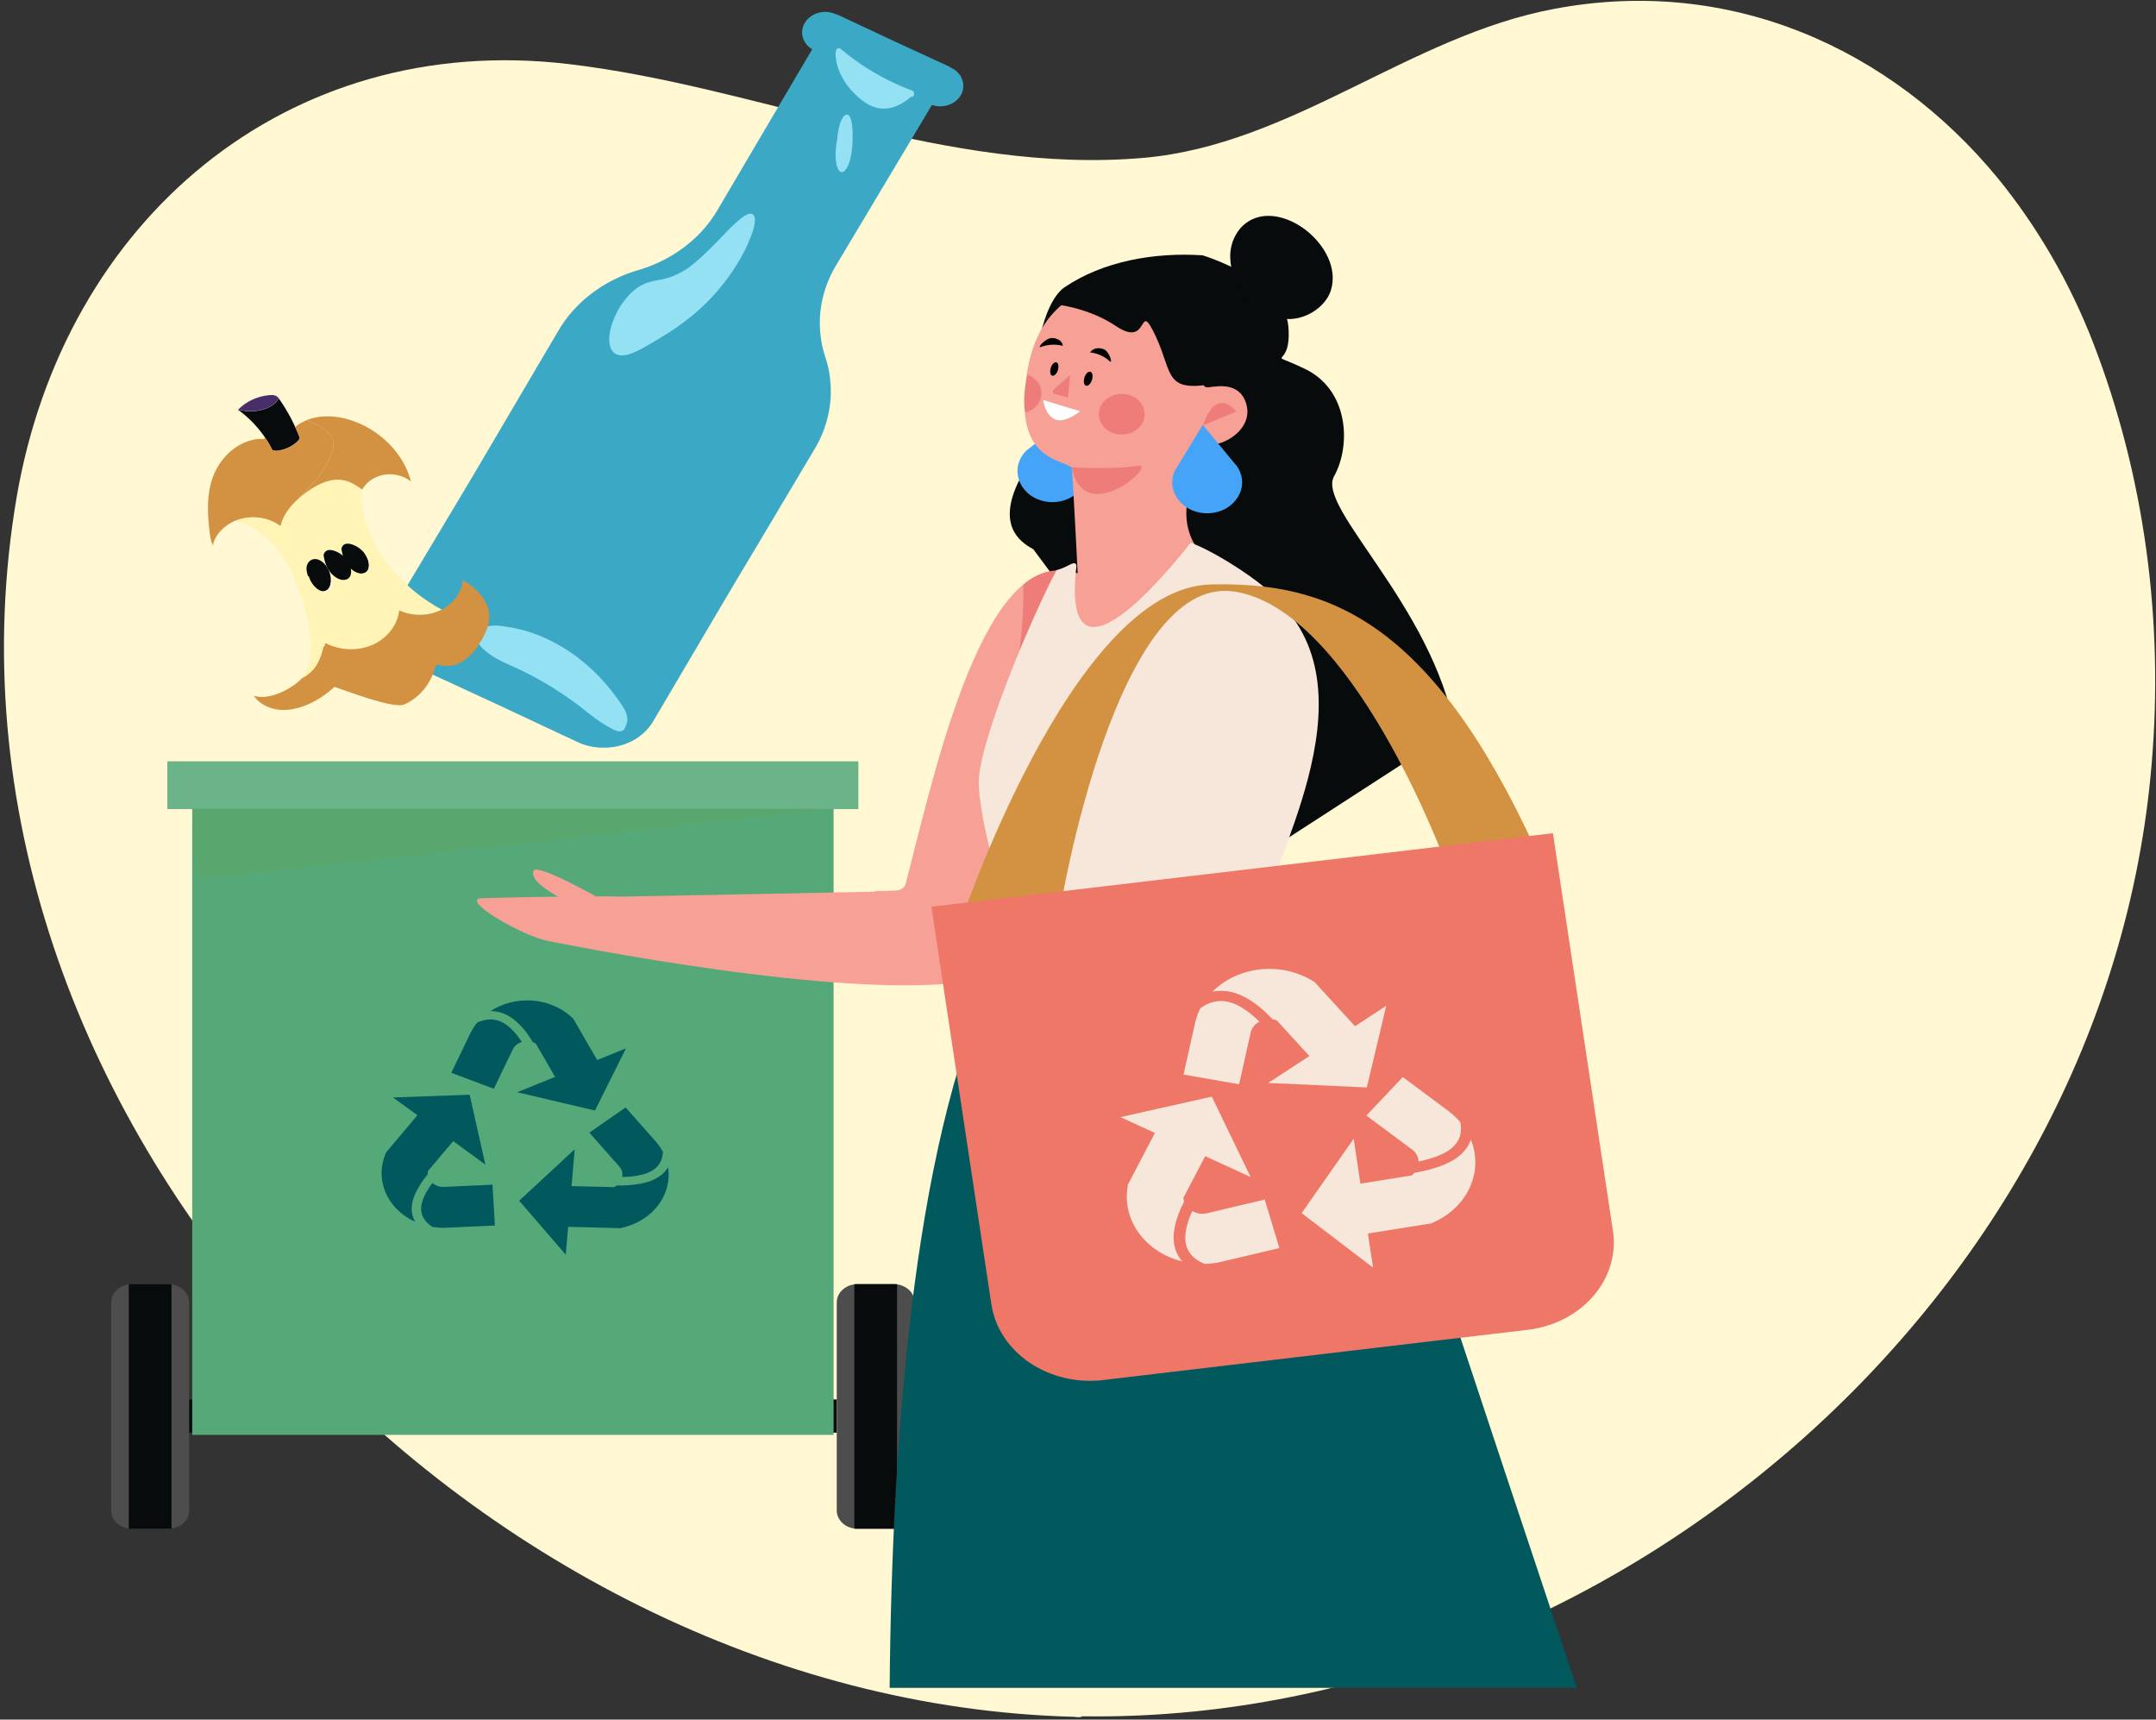 <svg width="543" height="433" viewBox="0 0 543 433" fill="none" xmlns="http://www.w3.org/2000/svg"><rect x="0" y="0" width="543" height="433" fill="#333333" stroke="none"/><g clip-path="url(#a)"><path d="M503.032 44.71C476.301 12.331 435.846-6.21 391.345 2.255c-36.325 6.807-65.879 34.158-103.228 37.486-49.736 4.349-96.501-17.893-144.91-23.61C72.22 7.73 16.092 55.507 4.178 125.286c-26.319 155.088 115.145 303.258 266.406 307.003.702.106 1.404.212 2.033-.126 132.709 1.957 258.091-105.497 269.296-239.875 3.04-35.981-1.756-72.421-14.768-106.053-5.901-15.207-14.135-29.319-24.113-41.526Z" fill="#FFF8D2"/><g clip-path="url(#b)"><path d="M210.743 352.373H47.633v8.373h163.11v-8.373Z" fill="#070B0C"/><path d="M42.438 384.933H33.18c-2.857 0-5.179-2.07-5.179-4.586v-52.404c0-2.529 2.338-4.585 5.18-4.585h9.257c2.857 0 5.179 2.069 5.179 4.585v52.404c.015 2.516-2.322 4.586-5.18 4.586Z" fill="#4D4D4D"/><path d="M43.187 323.344H32.432v61.589h10.755v-61.589Z" fill="#070B0C"/><path d="M225.179 384.933h-9.258c-2.856 0-5.178-2.07-5.178-4.586v-52.404c0-2.529 2.337-4.585 5.178-4.585h9.258c2.857 0 5.179 2.069 5.179 4.585v52.404c0 2.516-2.337 4.586-5.179 4.586Z" fill="#4D4D4D"/><path d="M225.928 323.344h-10.755v61.589h10.755v-61.589Z" fill="#070B0C"/><path d="M209.947 203.697H48.41v157.604h161.537V203.697Z" fill="#55A979"/><path d="M216.15 191.739H42.193v11.958H216.15v-11.958Z" fill="#5EA466"/><path d="M216.15 191.739H42.193v11.958H216.15v-11.958Z" fill="#6BB48A"/><path opacity=".5" d="M209.947 203.697 49.433 221.58l-1.023-17.883h161.537Z" fill="#5EA466"/><path d="m191.922 135.305-7.088 11.863-7.333 12.418-13.001 22.049c-2.444 4.153-7.164 6.56-12.099 6.628h-.076c-2.322.068-4.69-.379-6.875-1.42l-19.676-9.212-19.723-9.117c-2.184-1.001-3.941-2.449-5.194-4.153a5.933 5.933 0 0 1-.596-.893c-2.26-3.517-2.49-7.967-.198-11.809l13.153-21.982 5.897-9.861 8.494-14.433 10.648-18.086 2.475-4.18c3.376-5.722 8.646-10.334 15.063-13.256 1.543-.73 3.131-1.299 4.812-1.8l.214-.067a37.203 37.203 0 0 0 8.708-3.855c4.628-2.854 8.478-6.669 11.136-11.187L204.22 12.98l.336-.569a5.239 5.239 0 0 1-2.276-2.732c-.443-1.244-.336-2.651.412-3.91 1.36-2.326 4.507-3.354 7.196-2.434.015-.027.504.203.504.203.336.08.657.19.962.338l13.688 6.425 13.734 6.331c.306.149.611.325.871.514l.474.216c2.368 1.475 3.223 4.356 1.818 6.67-.749 1.244-2.017 2.123-3.422 2.502a6.41 6.41 0 0 1-3.804-.108l-.336.568-23.817 39.85c-2.689 4.491-4.079 9.47-4.079 14.46 0 2.868.443 5.736 1.36 8.55l.061.19c.489 1.5.855 2.989 1.054 4.53.932 6.331-.397 12.797-3.789 18.492l-2.49 4.18-10.755 18.059Z" fill="#3BA9C5"/><path d="M229.448 24.37c-1.697 1.468-3.646 2.604-5.765 2.909-2.279.343-4.501-.463-6.415-1.904-3.429-2.605-6.825-6.994-6.825-12.005 0-.145.046-.264.091-.357-.057-.581.627-1.176 1.185-.713 5.469 4.574 11.565 8.104 17.991 10.497.832.317.559 1.798-.262 1.573ZM158.654 74.063c3.404-3.469 6.307-3.185 9.266-4 1.61-.456 3.316-1.26 5.039-2.328.418-.302.843-.616 1.282-.97 2.205-1.745 4.346-3.862 6.488-6.054 2.032-2.073 4.197-4.48 6.297-6.016 1.424-1.059 2.796-1.347 3.05.197.258 1.68-.753 4.29-1.705 6.445-1.957 4.423-4.814 8.617-7.843 12.109-3.509 4.052-7.314 7.127-10.994 9.581-1.93 1.294-3.851 2.442-5.772 3.56-1.644.936-3.308 1.909-4.889 2.468-2.976 1.061-5.342.27-5.425-3.445-.088-3.522 2.139-8.43 5.206-11.547ZM156.25 184.151c-.602.055-1.259-.206-1.894-.521-.109-.055-.219-.11-.328-.179-.383-.192-.745-.412-1.073-.591-2.584-1.442-4.894-3.475-7.314-5.288a92.162 92.162 0 0 0-7.698-5.192 82.042 82.042 0 0 0-7.916-4.176c-2.606-1.209-5.288-2.239-7.609-4.175-.811-.687-1.785-1.498-2.136-2.72-.306-1.099.11-2.184.898-2.775 1.96-1.483 4.654-1.002 6.789-.659 10.029 1.552 19.621 7.637 26.595 16.799.854 1.126 1.697 2.266 2.442 3.489.547.893 1.04 1.991.996 3.145a3.018 3.018 0 0 1-.405 1.388c-.164.782-.613 1.401-1.347 1.455ZM210.843 35.23c.225-2.518.697-4.84 1.667-5.926.524-.57 1.195-.667 1.646.348.451 1.03.561 2.74.582 4.242.047 3.282-.409 6.773-1.52 8.512-.504.792-1.138 1.21-1.715.737-.519-.431-.88-1.614-1.001-2.99-.162-1.85.032-3.436.341-4.924Z" fill="#93E1F2"/><path d="M111.271 153.499c3.01-1.583 4.996-4.424 5.332-7.427 3.498 2.043 6.492 5.222 6.63 8.915.091 2.421-1.024 4.734-2.353 6.844-1.039 1.691-2.261 3.328-3.987 4.478s-4.048 1.745-6.111 1.163c-.153-.054-.321-.108-.504-.095-.474.054-.657.541-.764.947-1.069 3.788-3.758 7.305-7.684 9.05-2.765 1.231-15.3-3.686-18.188-4.633 1.72-4.417 7.946 1.772 9.886 0 2.903-2.664 11.25-4.647 11.556-8.34.275-3.692-1.222-7.521-4.278-10.037l-.32-.027c.03-.203.061-.433.091-.649 3.254 1.569 7.486 1.488 10.694-.189Z" fill="#D39142"/><path d="M96.791 158.419c3.565-.274 1.526-5.188 4.045-8.132 1.231 3.683 6.95 11.191 4.288 15.059-1.745 2.538-4.362 4.419-6.996 5.995-2.09 1.275-4.283 2.411-6.51 2.818-2.226.406-4.507-.027-5.7-1.557-.08-.124-.172-.256-.327-.325-.414-.157-.925.262-1.314.632-3.687 3.422-8.45 5.835-12.861 5.864-3.108.022-5.954-1.326-7.524-3.604 3.927 1.435 10.254-2.043 12.445-4.711 2.989-3.683 2.579-5.709 5.588-7.992l-.233-.173c.176-.195.373-.419.56-.628 1.392 3.085 10.746-2.964 14.54-3.246Z" fill="#D39142"/><path d="M74.348 107.52c.413.893.794 1.799 1.146 2.719-.03.311-.245.555-.443.771-1.283 1.312-3.07 2.192-4.996 2.462-.366.054-.748.081-1.1-.027a1.267 1.267 0 0 1-.412-.189 20.815 20.815 0 0 0-1.711-2.949 28.084 28.084 0 0 0-6.86-7.116c.031-.027.047-.054.062-.067 2.047.609 4.308.582 6.355-.041 1.589-.487 3.101-1.434 3.85-2.732.091.122.168.243.26.379a43.671 43.671 0 0 1 3.85 6.79Z" fill="#070B0C"/><path d="M74.443 146.356a45.796 45.796 0 0 0-1.864-3.855c-1.482-2.678-3.254-5.235-5.622-7.345-2.154-1.88-4.827-3.382-7.76-4.004a11.27 11.27 0 0 1 3.193-.839c2.933-.351 6.019.46 8.28 2.151.595-2.611 2.276-4.897 4.415-6.818a26.03 26.03 0 0 1 2.81-2.191c2.445-1.664 5.454-3.111 8.48-2.57 1.787.297 3.314 1.285 4.766 2.299-.428 3.666.473 7.494 1.97 10.971.214.514.443 1.014.688 1.515l-1.925 3.693a6.612 6.612 0 0 0-3.193-2.286c-.626-.203-1.33-.311-1.894-.014-.428.23-.642.622-.764 1.069.091.73.26 1.501.52 2.232l-3.438 3.165a6.549 6.549 0 0 0-.749-1.055c-.718-.825-1.91-1.569-3.04-1.231-.87.257-1.42 1.069-1.543 1.88-.076.406-.03.812.046 1.204l-3.376 2.029Z" fill="#FFF4B6"/><path d="M86.512 140.377a11.779 11.779 0 0 1-.52-2.232c.123-.446.352-.838.764-1.068.55-.298 1.268-.176 1.894.013a6.6 6.6 0 0 1 3.193 2.286c.58.798.963 1.691 1.07 2.638.06.744-.061 1.569-.703 2.056-.443.325-1.054.42-1.62.338-.55-.081-1.069-.338-1.527-.635-1.253-.826-2.047-2.043-2.551-3.396Z" fill="#070B0C"/><path d="M91.12 123.198c-1.437-1.014-2.98-2.002-4.767-2.3-3.025-.541-6.034.907-8.479 2.571a24.5 24.5 0 0 0-2.81 2.191c3.376-3.436 6.813-7.007 8.417-11.336.443-1.231.748-2.57.275-3.801-.336-.865-1.008-1.582-1.772-2.205a12.877 12.877 0 0 0-4.92-2.435c1.574-.676 3.331-1.014 5.073-1.041 2.872-.068 5.713.636 8.28 1.745 6.538 2.827 11.472 8.373 13.077 14.663-1.742-1.42-4.247-2.097-6.585-1.731-2.429.365-4.613 1.799-5.683 3.76-.046-.04-.06-.067-.107-.081Z" fill="#D39142"/><path d="M74.348 107.52c.413.893.794 1.799 1.146 2.719-.03.311-.245.555-.443.771-1.283 1.312-3.07 2.192-4.996 2.449-.351.054-.748.081-1.1-.028a1.02 1.02 0 0 1-.412-.189 20.917 20.917 0 0 0-1.711-2.949l-.52.271c-1.176-.136-2.398.081-3.528.433-4.736 1.501-8.005 5.519-9.396 9.793-1.375 4.288-1.115 8.833-.58 13.257.122 1.095.29 2.259.825 3.246.198-1.082.718-2.097 1.405-2.989 1.04-1.339 2.49-2.422 4.156-3.152a11.138 11.138 0 0 1 3.192-.839c2.934-.351 6.02.46 8.28 2.151.58-2.611 2.277-4.897 4.415-6.818 3.377-3.422 6.814-7.007 8.418-11.335.443-1.231.749-2.57.275-3.801-.336-.866-1.008-1.583-1.772-2.205-1.406-1.137-3.101-1.975-4.92-2.435-1.008.419-1.94.96-2.734 1.65Z" fill="#D39142"/><path d="m91.842 139.376 1.925-3.693c3.574 7.332 9.777 13.663 17.507 17.815-3.208 1.678-7.44 1.759-10.724.176a4.842 4.842 0 0 1-.092.65c-.611 3.435-3.208 6.587-6.752 8.102-3.774 1.61-8.48 1.353-11.978-.663-.473 2.192-1.023 4.424-2.398 6.291-.87 1.19-2.078 2.15-3.468 2.827 2.811-3.45 2.72-8.13 2.032-12.35-.672-4.167-1.803-8.279-3.483-12.202l3.346-2.015c.06.419.198.798.305 1.204l.199-.041a6.077 6.077 0 0 0 2.093 3.138c.443.352.977.663 1.588.636.535-.014 1.04-.338 1.33-.744.305-.419.427-.893.488-1.366.168-1.231-.091-2.516-.702-3.612l3.437-3.165c.489 1.352 1.298 2.556 2.551 3.395.458.298.978.555 1.528.636.565.081 1.176-.014 1.62-.338.64-.487.763-1.313.702-2.057-.092-.919-.474-1.826-1.054-2.624Z" fill="#FFF4B6"/><path d="M82.015 141.968a11.771 11.771 0 0 1-.52-2.232c.123-.446.352-.838.764-1.068.55-.298 1.268-.176 1.895.013a6.6 6.6 0 0 1 3.193 2.286c.58.798.962 1.691 1.069 2.638.061.744-.061 1.569-.703 2.056-.443.325-1.054.42-1.62.338-.55-.081-1.069-.338-1.527-.635-1.253-.825-2.047-2.043-2.551-3.396Z" fill="#070B0C"/><path d="m77.78 145.09-.199.04c-.107-.405-.245-.784-.306-1.204-.076-.405-.107-.811-.045-1.203.122-.812.672-1.624 1.543-1.867 1.145-.338 2.322.406 3.04 1.231.275.324.534.69.748 1.055.611 1.109.871 2.394.703 3.612-.061.473-.183.96-.489 1.366-.29.406-.794.717-1.329.744-.596.027-1.13-.284-1.589-.636a6.048 6.048 0 0 1-2.077-3.138Z" fill="#070B0C"/><path d="M70.24 100.324c-.75 1.298-2.262 2.245-3.85 2.732-2.048.622-4.309.65-6.356.041 1.94-2.002 4.782-3.328 7.746-3.598.626-.054 1.283-.068 1.818.23.26.148.458.351.641.595Z" fill="#482D6B"/><path d="M104.471 307.464c-.959-1.766-.959-3.778-.353-5.656.732-2.213 2.07-4.247 3.636-6.147a2.695 2.695 0 0 1 .025-.783l6.362-7.534 8.105 5.902-3.964-17.594-19.314.693 6.16 4.471-7.877 9.345-.303.76c-1.667 4.337-.833 9.099 2.297 12.765 1.439 1.677 3.257 3.018 5.302 3.957-.025-.067-.05-.111-.076-.179Z" fill="#02595D"/><path d="M111.87 298.858c-1.439.067-2.399-.515-2.954-.984-.884 1.185-1.667 2.414-2.222 3.733-.631 1.498-.909 3.153-.227 4.673.479 1.095 1.363 1.945 2.424 2.66 1.186.179 2.398.268 3.61.201l12.144-.559-.606-10.283-12.169.559ZM168.144 294.096c-1.085 1.721-2.953 2.884-5.024 3.51-2.474.737-5.1.938-7.776.894a2.84 2.84 0 0 1-.757.424l-10.63-.268.783-9.277-13.987 12.966 11.74 13.592.606-7.02 13.179.336.884-.224c4.974-1.274 8.887-4.627 10.478-8.987.732-2.012.934-4.091.605-6.125a.676.676 0 0 0-.101.179Z" fill="#02595D"/><path d="M155.926 293.671c.883 1.006.909 2.034.782 2.705 1.591-.023 3.181-.179 4.722-.537 1.742-.402 3.433-1.14 4.443-2.504.732-.983 1.01-2.123 1.086-3.286a13.574 13.574 0 0 0-1.894-2.727l-7.498-8.473-9.14 6.349 7.499 8.473ZM123.662 254.593c2.221.023 4.266.895 5.882 2.214 1.919 1.564 3.409 3.509 4.62 5.588.253.09.531.202.783.38l4.848 8.384-9.544 3.867 19.592 4.606 7.802-15.649-7.246 2.928-6.009-10.395-.632-.581c-3.66-3.242-8.861-4.65-13.936-3.778-2.348.402-4.494 1.251-6.337 2.481.025-.045.101-.045.177-.045Z" fill="#02595D"/><path d="M129.139 264.273c.556-1.162 1.591-1.676 2.298-1.9-.808-1.229-1.717-2.392-2.803-3.42-1.237-1.163-2.802-2.124-4.645-2.236-1.313-.089-2.576.224-3.762.738a13.815 13.815 0 0 0-1.793 2.772l-4.772 9.903 10.705 4.025 4.772-9.882Z" fill="#02595D"/><path d="M366.463 183.778c-5.866-31.504-34.899-55.873-30.484-63.827 4.415-7.953 3.621-21.819-7.302-27.054-10.923-5.235-3.163.907-4.201-10.74-1.039-11.66-21.602-17.87-21.602-17.87-12.191-.797-25.054 1.489-34.77 8.05-3.544 2.394-7.317 10.97-7.317 25.051 0 0 3.345 20.751-4.186 23.713-5.328 10.918-.168 15.15 3.636 17.193l51.64 69.461 5.157 4.948h4.738l44.691-28.925Z" fill="#070B0C"/><path d="M313.582 76.124c-1.818-3.652-3.682-7.426-3.743-11.417-.077-3.99 2.108-8.292 6.294-9.794 4.415-1.582 9.502.406 13.016 3.233 4.628 3.734 7.699 9.523 6.065 14.88-1.635 5.357-9.151 9.144-14.605 6.398" fill="#070B0C"/><path d="m269.63 104.72 4.094 12.553c1.161 5.708-4.904 10.497-11.183 8.833-6.156-1.637-8.326-8.373-4.063-12.634l11.152-8.752Z" fill="#45A4F8"/><path d="M303.071 96.712c.062.514.581.893 1.162.825 2.444-.298 7.989-1.407 9.639 4.139 1.65 5.614-4.018 9.55-7.684 10.159-1.054.176-3.498.663-4.109 1.434-1.91 2.408-2.246 7.21-3.102 13.243-1.863 13.324 10.45 17.883 10.45 17.883s-70.549 67.08-37.78 4.369c0 0-1.543-30.95-1.741-31.099-3.361-2.286-15.094-2.069-11.076-24.727 3.727-20.994 20.685-21.508 25.038-21.346 3.667.149 16.24-.609 19.203 25.12Z" fill="#F7A096"/><path opacity=".5" d="M311.35 103.638s-4.903-6.71-8.341 3.449l8.341-3.449ZM281.883 99.215c-3.178.31-5.469 2.827-5.118 5.64.352 2.814 3.193 4.843 6.371 4.532 3.177-.311 5.469-2.827 5.117-5.641-.351-2.813-3.192-4.843-6.37-4.531ZM258.295 103.895c2.551-.731 4.277-2.962 3.972-5.424-.229-1.894-1.604-3.436-3.453-4.14 0 0-1.604 5.898-.519 9.564Z" fill="#E75B5D"/><path d="m262.724 100.716 9.303 2.827s-3.865 3.247-6.401 2.016c-2.521-1.231-2.902-4.843-2.902-4.843Z" fill="#fff"/><path opacity=".5" d="m269.525 94.426-.566 5.681-3.208-.838c-.596-.15-.779-.812-.351-1.204l4.125-3.639Z" fill="#E75B5D"/><path d="M279.467 90.95c.901.852-.031-2.368-1.391-2.976-1.359-.61-2.933-.257-3.529.784.016-.013 2.766.149 4.92 2.192ZM262.192 87.351c-1.207.46 1.1-2.164 2.612-2.232 1.513-.067 2.811.812 2.873 1.975 0 0-2.598-.838-5.485.257ZM275.037 95.59c-.29.973-.947 1.663-1.482 1.541-.535-.121-.733-1.014-.458-1.988.29-.974.947-1.664 1.482-1.542.55.135.748 1.014.458 1.988ZM266.453 93.127c-.275.934-.901 1.583-1.405 1.475-.504-.122-.703-.96-.428-1.894.275-.933.901-1.582 1.406-1.474.504.121.687.96.427 1.894Z" fill="#000"/><path opacity=".5" d="M269.905 117.679s11.152.568 16.606-.392c5.454-.961-13.382 16.178-16.606.392Z" fill="#E75B5D"/><path d="M265.461 76.597s8.372.65 15.69 5.56c8.585 5.749 5.301-7.25 9.884 2.435 4.598 9.685 1.833 14.663 16.102 11.755 0 0-2.536-49.4-41.676-19.75Z" fill="#070B0C"/><path d="M317.574 233.714c10.892 17.044 26.917 28.704 33.166 50.375 7.256 25.133 79.256 237.846 94.059 285.352-3.514.744-74.49 0-74.49 0l-66.596-122.678c-1.91-5.884-6.114 103.698-15.474-2.664l-4.152 126.086s-51.819 1.678-53.56 1.488c-5.897-56.286-19.692-271.081 27.513-340.164 21.571-2.638 37.642 1.623 59.534 2.205Z" fill="#02595D"/><path d="m336.93 293.138-34.602-60.087.611-.27 34.602 60.087-.611.27Z" fill="#fff"/><path opacity=".21" d="m255.106 233.132 94.472 55.691c7.455.771-10.48-26.229-32.005-55.123l-62.467-.568Z" fill="#000"/><path d="M121.402 226.166c19.876-.541 33.151-.528 35.015-.392l64.086-1.245-.199-.149s3.239-.013 5.515-.162c1.1-.068 2.017-.757 2.277-1.704 6.141-22.969 18.591-83.503 40.896-78.565.32.067 7.837 1.041 7.042 1.934-7.302 8.143-20.623 48.17-20.623 48.17-.153.608-.138 3.287-.123 7.156 7.853 39.85-1.543 42.934-1.543 42.934-1.329.731-2.918 1.34-4.735 1.84-.031.041-.061.081-.107.122l-.092-.068c-28.614 7.873-111.414-9.239-111.414-9.239-6.722-1.61-21.754-10.47-15.995-10.632Z" fill="#F7A096"/><path opacity=".5" d="M266.272 156.718c1.574-6.831 2.857-12.742 2.72-12.783-4.064-.906-7.807.392-11.229 3.219.122 8.509-.779 16.95-2.429 25.31 3.743-5.195 7.272-10.552 10.938-15.746Z" fill="#E75B5D"/><path d="M240.697 241.884c-.244 1.867-.244 3.747-.122 5.628 3.071-.339 5.866-.812 8.249-1.475l.092.068c.031-.041.061-.081.107-.122 1.803-.514 3.407-1.123 4.736-1.84 0 0 5.057-1.691 4.644-18.356-8.983.704-16.728 8.671-17.706 16.097Z" fill="#D44F18"/><path d="M150.015 225.665s-15.032-8.427-15.658-6.385c-1.238 4.018 11.259 8.238 9.685 9.496 0 0 3.621-2.002 5.973-3.111Z" fill="#F7A096"/><path d="M271.111 142.46c-.32-1.664-1.879.284-5.026 1.11-6.492 12.214-20.119 44.652-19.584 54.081.748 13.337 7.409 30.341 6.614 32.356 0 0 13.398 5.195 64.453 2.963.932-13.933 29.469-57.801 4.033-81.974-2.795-3.855-15.368-12.066-21.739-14.339-.015 0-33.15 43.598-28.751 5.803Z" fill="#F6E7DA"/><path d="m302.923 106.979 8.708 10.551c3.299 5.019-.535 11.35-7.074 11.701-6.416.338-11.06-5.329-8.707-10.632l7.073-11.62Z" fill="#45A4F8"/><path d="M241.28 234.066s28.476-86.059 63.643-86.898c28.843-.69 55.134 8.278 81.976 67.04l-23.16 2.191s-23.419-63.306-53.071-67.473c-29.653-4.166-43.478 78.998-43.478 78.998l-25.91 6.142Z" fill="#D39142"/><path d="M384.7 334.855 277.854 347.49c-13.719 1.623-26.337-6.913-28.17-19.06l-15.109-100.114 156.541-18.518 15.109 100.113c1.833 12.148-7.791 23.321-21.525 24.944Z" fill="#EE7768"/><path d="M297.668 317.487c-1.665-1.921-2.245-4.329-2.047-6.723.245-2.827 1.253-5.573 2.613-8.198a3.653 3.653 0 0 1-.184-.96l5.485-10.484 11.442 5.263-9.777-20.25-23.007 5.153 8.677 3.991-6.798 12.999-.137.988c-.78 5.586 1.619 11.119 6.401 14.812 2.199 1.704 4.766 2.895 7.5 3.557-.061-.027-.106-.081-.168-.148Z" fill="#F6E7DA"/><path d="M304.099 305.475c-1.711.405-3.04-.082-3.82-.528-.733 1.623-1.313 3.274-1.604 4.978-.336 1.934-.198 3.99 1.054 5.668.902 1.204 2.216 2.042 3.667 2.651a21.13 21.13 0 0 0 4.4-.568l14.421-3.409-3.682-12.215-14.436 3.423ZM370.373 287.146c-.825 2.299-2.719 4.125-5.041 5.343-2.75 1.447-5.866 2.286-9.075 2.813a3.91 3.91 0 0 1-.779.69l-12.848 2.056-1.695-11.308-13.108 18.721 17.981 13.717-1.298-8.577 15.933-2.543.993-.46c5.607-2.637 9.35-7.561 10.022-13.148a15.018 15.018 0 0 0-1.024-7.48.843.843 0 0 0-.061.176Z" fill="#F6E7DA"/><path d="M355.568 289.391c1.36 1.001 1.665 2.246 1.711 3.071 1.925-.393 3.774-.934 5.53-1.691 1.986-.866 3.804-2.151 4.629-4.018.596-1.339.611-2.773.352-4.18a17.968 17.968 0 0 0-3.056-2.867l-11.427-8.495-9.181 9.685 11.442 8.495ZM305.625 249.662c2.673-.473 5.392.122 7.714 1.326 2.766 1.434 5.088 3.449 7.165 5.681.336.054.688.135 1.054.271l8.219 8.968-10.373 6.777 24.84 1.136 4.889-20.561-7.868 5.141-10.189-11.133-.932-.541c-5.316-3.071-11.992-3.612-17.843-1.434-2.689 1.001-5.042 2.516-6.921 4.396.077.014.168-.013.245-.027Z" fill="#F6E7DA"/><path d="M314.976 260.064c.336-1.528 1.42-2.38 2.215-2.813-1.314-1.299-2.75-2.489-4.339-3.477-1.802-1.123-3.972-1.921-6.202-1.664-1.619.19-3.04.853-4.308 1.745a15.505 15.505 0 0 0-1.36 3.747l-2.902 12.973 13.993 2.448 2.903-12.959Z" fill="#F6E7DA"/></g></g><defs><clipPath id="a"><path fill="#fff" d="M0 0h543v433H0z"/></clipPath><clipPath id="b"><path fill="#fff" transform="matrix(-1 0 0 1 437.001 3)" d="M0 0h432v422H0z"/></clipPath></defs></svg>
